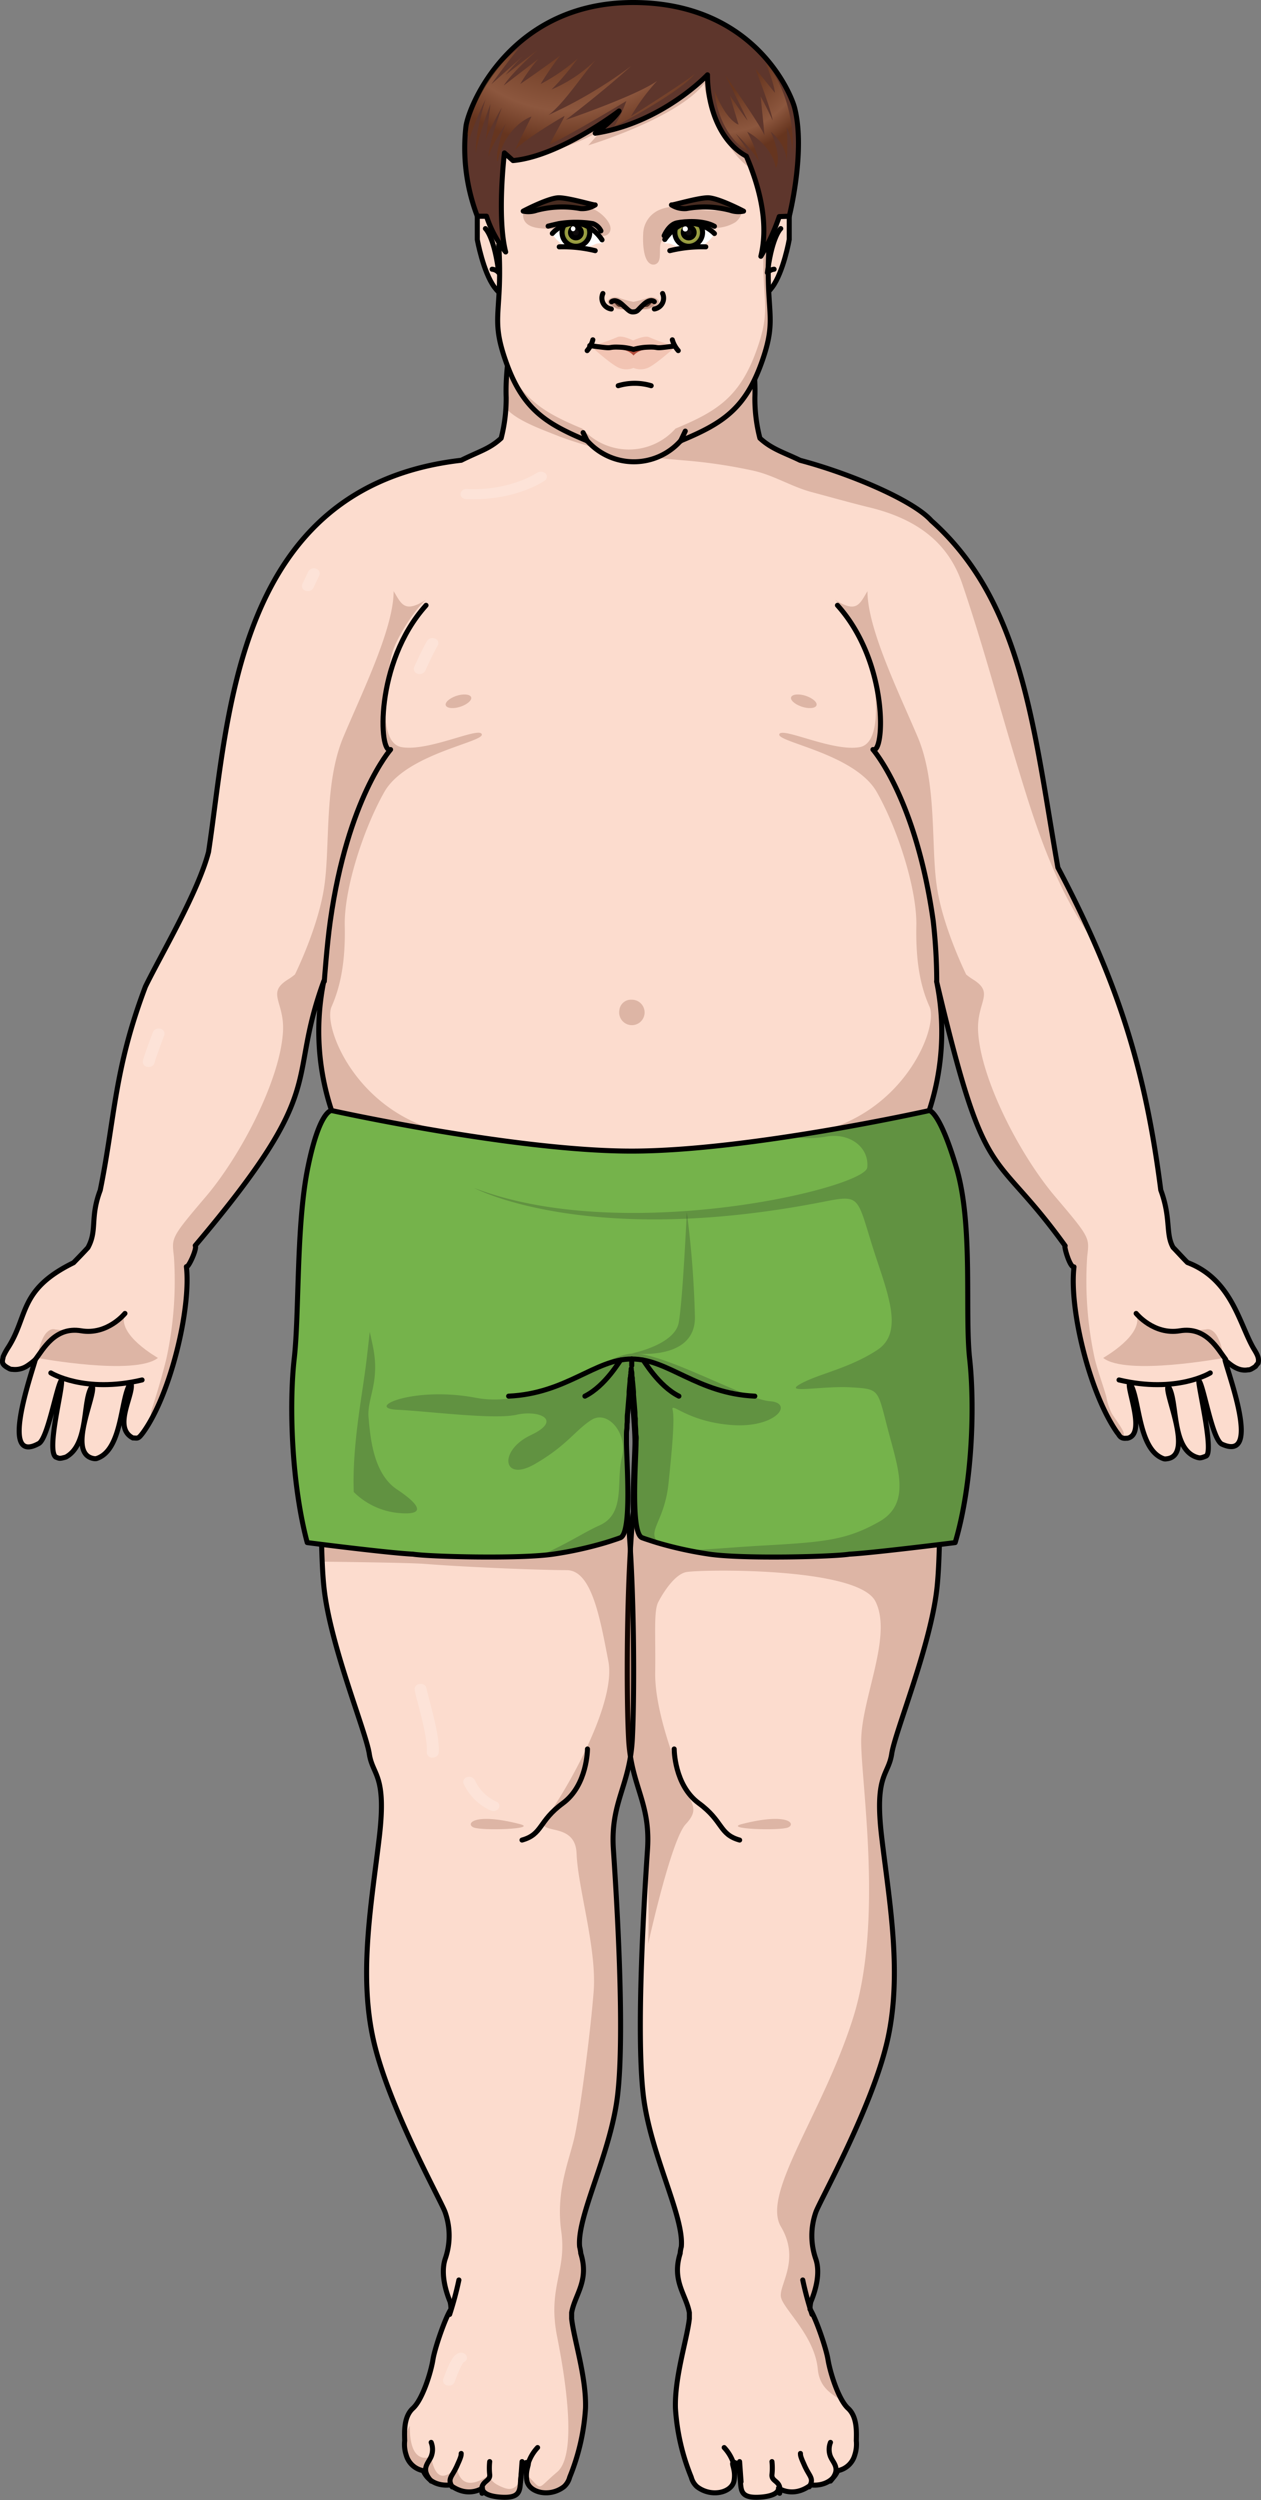 <?xml version="1.0" encoding="utf-8"?><!-- Created by: Science Figures, www.sciencefigures.org, Generator: Science Figures Editor -->
<svg id="Camada_1" data-name="Camada 1" xmlns="http://www.w3.org/2000/svg" xmlns:xlink="http://www.w3.org/1999/xlink" width="250.99" height="497.26" viewBox="0 0 250.99 497.26">
<rect x="0" y="0" width="250.99" height="497.26" fill="#808080" stroke="none"/>
<defs>
<clipPath id="clip-path">
<path d="M109.92,46.48a6.42,6.42,0,0,1,4.79-2.14c2.86.14,5.3,3.1,5.22,3.73s-.64.13-1.43.49a8.68,8.68,0,0,1-5.15.71A6.23,6.23,0,0,1,109.92,46.48Z" fill="none"/>
</clipPath>
<radialGradient id="radial-gradient" cx="114.63" cy="46.24" r="2.76" gradientUnits="userSpaceOnUse">
<stop offset="0.36" stop-color="#a4a646"/>
<stop offset="0.58" stop-color="#a2a445"/>
<stop offset="0.7" stop-color="#9a9e42"/>
<stop offset="0.79" stop-color="#8c943c"/>
<stop offset="0.87" stop-color="#798535"/>
<stop offset="0.95" stop-color="#60732b"/>
<stop offset="1" stop-color="#486121"/>
</radialGradient>
<clipPath id="clip-path-2">
<path d="M142.2,46.48a6.42,6.42,0,0,0-4.79-2.14c-2.86.14-5.29,3.1-5.22,3.73s.64.13,1.43.49a8.68,8.68,0,0,0,5.15.71A6.23,6.23,0,0,0,142.2,46.48Z" fill="none"/>
</clipPath>
<radialGradient id="radial-gradient-2" cx="137.08" cy="46.24" r="2.76" xlink:href="#radial-gradient"/>
<radialGradient id="radial-gradient-3" cx="112.6" cy="-5.26" r="34.05" gradientUnits="userSpaceOnUse">
<stop offset="0.4" stop-color="#7d3500"/>
<stop offset="0.8" stop-color="#f8a367"/>
<stop offset="1" stop-color="#793200"/>
</radialGradient>
<radialGradient id="radial-gradient-4" cx="143.79" cy="9.74" r="20.83" xlink:href="#radial-gradient-3"/>
</defs>
<title>caucasian_white_boy_obese_anatomic_front</title>
<path d="M124.61,286.8c0-3.35,1-13.59,1.15-15,.09.95.58,5.9.88,10.05a62.2,62.2,0,0,0,.11-6.55c-.18-4.34-.64-8.68-.94-13-.53-7.72-.93-10.45-1-18.18l-48.45-5c-.06.61-.11,1.23-.17,1.85l-2.1.13s-5.41,10.74-9.59,33.52c0,0-1.26,29.79,0,41.28s8.33,28.51,9,32.93,3.47,4,2,16.57-4.16,27-1.19,40.3,13.46,32,14.28,34.3a14,14,0,0,1,0,9.37c-.94,3,.25,6.68,1,8.46a6.66,6.66,0,0,1,.17,1.48c-1.12,1.64-3.22,7.75-3.58,10-.42,2.65-2.11,8-4,9.72s-1.66,4.86-1.63,6.45a6.67,6.67,0,0,0,.31,2.87,4.34,4.34,0,0,0,3.37,3.08c1.53,3.47,5.36,2.83,5.36,2.83,3.53,2.7,6.44.64,6.44.64s-.31,1.54,3.68,1.8,3.73-1.41,3.93-3.47.41-3.43,1.23-3.43-.41,1.2,0,3.6,4.54,3.43,7.4,1.2a3.82,3.82,0,0,0,1.12-1.87v0a43.31,43.31,0,0,0,3.15-13.72c.19-6.2-2.32-13.73-2.76-17.81V460c.63-3.6,3.55-6.32,1.81-11.81a.3.3,0,0,1,0-.1,9.41,9.41,0,0,0-.22-1.2c-.58-6.1,6.19-18.43,7.56-30.16,1.48-12.64-.21-39.51-.84-48.88s3.26-12.55,3.77-21.92c.45-8.53.44-31.41-1-45.33C125.08,295.79,124.61,289.09,124.61,286.8Z" fill="#fcdcce"/>
<path d="M126.39,286.8c0-3.35-1-13.59-1.15-15-.09.95-.58,5.9-.88,10.05a62.2,62.2,0,0,1-.11-6.55c.18-4.34.64-8.68.94-13,.53-7.72.93-10.45,1-18.18l48.44-5c.06.61.11,1.23.17,1.85l2.1.13s5.41,10.74,9.59,33.52c0,0,1.26,29.79,0,41.28s-8.33,28.51-9,32.93-3.48,4-2,16.57,4.15,27,1.18,40.3-13.46,32-14.28,34.3a14.07,14.07,0,0,0,0,9.37c1,3-.25,6.68-1,8.46a6.66,6.66,0,0,0-.17,1.48c1.12,1.64,3.22,7.75,3.58,10,.43,2.65,2.11,8,4,9.72s1.66,4.86,1.64,6.45a6.84,6.84,0,0,1-.32,2.87,4.34,4.34,0,0,1-3.37,3.08c-1.53,3.47-5.36,2.83-5.36,2.83-3.53,2.7-6.44.64-6.44.64s.31,1.54-3.68,1.8-3.73-1.41-3.93-3.47-.41-3.43-1.23-3.43.41,1.2,0,3.6-4.54,3.43-7.4,1.2a3.82,3.82,0,0,1-1.12-1.87v0a43.31,43.31,0,0,1-3.15-13.72c-.19-6.2,2.32-13.73,2.77-17.81V460c-.64-3.6-3.56-6.32-1.82-11.81l0-.1a6.86,6.86,0,0,1,.22-1.2c.57-6.1-6.2-18.43-7.57-30.16-1.47-12.64.21-39.51.84-48.88s-3.26-12.55-3.76-21.92c-.46-8.53-.45-31.41.94-45.33C125.92,295.79,126.39,289.09,126.39,286.8Z" fill="#fcdcce"/>
<path d="M125.91,279.07c.25,3,.48,6.14.48,7.73,0,2.29-.47,9-.2,13.81-1.39,13.92-1.4,36.8-.94,45.33.5,9.37,4.4,12.55,3.76,21.92-.26,3.95.28,11,0,18.81h0s4.55-20.72,7.49-23.85.89-4.17-.46-7.82-5.74-14.46-5.63-22.3-.35-12.42.68-14.17c0,0,2.69-5.31,5.53-5.84s34.15-1.06,37.63,5.84-2.84,19.36-2.84,27.84,4.42,35.8-1.58,54.9-18.33,35-14.39,41.63-.46,11.61,0,14,6.69,7.64,7.33,14.31c.37,4,3.11,5.11,5.23,6.62a26.61,26.61,0,0,1-3.06-8.52c-.36-2.29-2.46-8.4-3.58-10a6.66,6.66,0,0,1,.17-1.48c.71-1.78,1.91-5.49,1-8.46a14.07,14.07,0,0,1,0-9.37c.82-2.3,11.3-21,14.28-34.3s.29-27.75-1.18-40.3,1.36-12.15,2-16.57,7.69-21.44,9-32.93c.84-7.61.56-23.24.28-32.93Z" fill="#601b00" opacity="0.2"/>
<path d="M124.36,281.85c.07-.93.14-1.9.23-2.86l-.35,0Q124.27,280.41,124.36,281.85Z" fill="#601b00" opacity="0.2"/>
<path d="M170.47,482.53a3.47,3.47,0,0,0,.07.79C170.53,483.06,170.5,482.8,170.47,482.53Z" fill="#601b00" opacity="0.2"/>
<path d="M126.39,286.8c0-3.35-1-13.59-1.15-15-.09.95-.58,5.9-.88,10.05a62.2,62.2,0,0,1-.11-6.55c.18-4.34.64-8.68.94-13,.53-7.72.93-10.45,1-18.18l48.44-5c.06.61.11,1.23.17,1.85l2.1.13s5.41,10.74,9.59,33.52c0,0,1.26,29.79,0,41.28s-8.33,28.51-9,32.93-3.48,4-2,16.57,4.15,27,1.18,40.3-13.46,32-14.28,34.3a14.07,14.07,0,0,0,0,9.37c1,3-.25,6.68-1,8.46a6.66,6.66,0,0,0-.17,1.48c1.12,1.64,3.22,7.75,3.58,10,.43,2.65,2.11,8,4,9.72s1.66,4.86,1.64,6.45a6.84,6.84,0,0,1-.32,2.87,4.34,4.34,0,0,1-3.37,3.08c-1.53,3.47-5.36,2.83-5.36,2.83-3.53,2.7-6.44.64-6.44.64s.31,1.54-3.68,1.8-3.73-1.41-3.93-3.47-.41-3.43-1.23-3.43.41,1.2,0,3.6-4.54,3.43-7.4,1.2a3.82,3.82,0,0,1-1.12-1.87v0a43.31,43.31,0,0,1-3.15-13.72c-.19-6.2,2.32-13.73,2.77-17.81V460c-.64-3.6-3.56-6.32-1.82-11.81l0-.1a6.86,6.86,0,0,1,.22-1.2c.57-6.1-6.2-18.43-7.57-30.16-1.47-12.64.21-39.51.84-48.88s-3.26-12.55-3.76-21.92c-.46-8.53-.45-31.41.94-45.33C125.92,295.79,126.39,289.09,126.39,286.8Z" fill="none" stroke="#000000" stroke-linecap="round" stroke-linejoin="round"/>
<path d="M249.74,271.89c.34-.22,0,0,.67-.75.26-1-.16-1.72-.91-2.95-2.85-4.93-4.36-13.74-13.15-17.07-1-1-1.95-2.07-2.86-3-1.54-2.72-.36-5.75-2.45-11.41-3-23.45-8.24-41-20.48-64.15-4.83-27.52-6.92-52.76-25.19-69-3.62-4.06-16.2-9.38-26.12-12-3.07-1.5-5.64-2.21-8-4.4a31.43,31.43,0,0,1-1-8.09c.18-4.92-.73-9.2-.45-9.54H101.2c.28.34-.63,4.62-.45,9.54a31.43,31.43,0,0,1-1,8.09c-2.34,2.15-4.29,2.57-7.94,4.39-45.23,5.18-46.25,51.3-50.3,77.9-2.07,8-9.45,20.41-12.56,26.78-6.26,16.55-6,25.73-9,40.52-2.09,5.51-.53,7.91-2.45,11.41-.91,1-1.89,2-2.86,3-11.09,5.44-8.91,10.64-13.15,17.07a12.39,12.39,0,0,0-.85,1.6h0c-.12.88-.61,1.44,1.08,2.32a1.25,1.25,0,0,0,.74.22,4.37,4.37,0,0,0,2.95-.69,12.28,12.28,0,0,0,1.63-1.26c-.87,3.19-7.17,21,.64,16.72h0v0c1.82-.84,3.61-11.49,4.56-12.64.37,1.41-3.08,13.91-1.14,15.32l0,0h0c.72.26.61.39,2,0,4.72-2.55,3.22-11.36,5.25-14.13.92,1.48-5.23,13.49.33,14.43a1.46,1.46,0,0,0,.51,0h0c5.31-1.66,4.73-12.35,6.85-15.1.88,2-3.79,8.87.42,11l.09,0h.1c.79.05.9.17,1.83-1.08,5.45-7.52,9.57-24.65,8.62-33,.33.39,2.2-3.64,1.76-4.19,27.09-32,18-31.74,25.59-52.6A50.11,50.11,0,0,0,66,220.89s-2.3,3.38-2.75,5.53c-3.61,5.45-3.78,46.2-2.94,50.28h0l39.32-17.52L99,243.44l.77-3.7h51.41l.77,3.7-.63,15.74,39.32,17.52h0c.88-4.18.6-43.14-2.94-48.28a65.29,65.29,0,0,0-2.75-7.53,50.11,50.11,0,0,0,1.47-25.69c9.91,42,10.9,32.2,25.59,52.6-.34-.17.92,4.39,1.76,4.19-1,8.41,3.14,25.23,8.62,33,.39.36.5,1.24,1.83,1.08h.1l.09,0c3.78-.78-.18-9.86.42-11,2.06,2.54,1.54,13.33,6.85,15.1h0a1.46,1.46,0,0,0,.51,0c5.62-.57-.62-13.31.33-14.43,2,2.72.47,12.68,5.88,14.17.29.05.43.23,1.69-.31h0l0,0,0,0c1.56-1.05-1.74-14.4-1.46-15,.95,1,2.61,11.63,4.56,12.64v0h0c7.86,3.6,1.46-13.38.64-16.72.78.6,2.45,2.34,4.58,1.95a1.25,1.25,0,0,0,.74-.22A4.79,4.79,0,0,0,249.74,271.89Z" fill="#fcdcce"/>
<path d="M60,255.61a18.21,18.21,0,0,0,.76-2.3c.45-1.77,2-3.3,3.14-4.88q2-2.72,4.05-5.41c2.62-3.45,5.29-6.86,8.09-10.22,2.31-2.76,4.69-.5,7.32-3.08A20.45,20.45,0,0,1,89,225.31c-17.88-3.66-24.81-21-23-25.09s2.78-9.09,2.62-16.12,3.55-18.9,7.86-26.54,19.89-9.93,19.42-11.51-10.63,3.52-16,2.55-2.62-15.75-1.85-18.66,4.47-8.73,6.76-10.66c-4.33,2.78-4.91.84-6.46-1.7,0,7.39-6.16,19.87-10,29s-2.62,21.32-3.78,29.56-5.84,17.63-5.86,17.68a12.16,12.16,0,0,1-1.39,1c-4.41,2.76-.61,4.42-1,10.48-.59,9.51-8.34,24.5-15.4,32.78s-6.72,8.1-6.3,11.91a72.71,72.71,0,0,1-1.51,20.28c-.83,3.37-1.84,6.81-2.93,10.14-.08.26-.22,1.43-.38,2.68,4.83-8.21,8.28-23.39,7.4-31.09.33.39,2.2-3.64,1.76-4.19,27.09-32,18-31.74,25.59-52.6A50.11,50.11,0,0,0,66,220.89s-2.3,3.38-2.75,5.53C61.21,229.52,60.27,242.06,60,255.61Z" fill="#601b00" opacity="0.2"/>
<path d="M221.28,281.13a12.47,12.47,0,0,1-1.08-3.31c-.71-2.53-1.68-5-2.3-7.56A72.71,72.71,0,0,1,216.39,250c.42-3.81.76-3.62-6.3-11.91s-14.81-23.27-15.4-32.78c-.38-6.06,3.42-7.72-1-10.48a12.16,12.16,0,0,1-1.39-1c0-.05-4.7-9.46-5.86-17.68s.08-20.47-3.78-29.56-10-21.57-10-29c-1.55,2.54-2.13,4.48-6.46,1.7,2.29,1.93,6,7.75,6.76,10.66s3.55,17.69-1.85,18.66-15.56-4.12-16-2.55,15.1,3.88,19.42,11.51,8,19.51,7.86,26.54.77,12,2.62,16.12-5.09,21.43-23,25.09c2.54,1.16,4.5,3.26,6.27,5,2.94,3,5.59,6.11,8.18,9.27,3.07,3.77,6,2.6,8.9,6.47,1.89,2.52,3.54,5,5.58,7.36-.33-13.08-1.29-22.25-3.21-25a65.29,65.29,0,0,0-2.75-7.53,50.11,50.11,0,0,0,1.47-25.69c9.91,42,10.9,32.2,25.59,52.6-.34-.17.92,4.39,1.76,4.19-1,8.41,3.14,25.23,8.62,33,.31.28.45.87,1.12,1a1.63,1.63,0,0,0-.1-1.52C222.84,283.33,222,282.28,221.28,281.13Z" fill="#601b00" opacity="0.2"/>
<path d="M85.82,488.62c1.19,7.19,5.06,2,5.06,2,1,6.17,6.59,1.57,6.59,1.57s-.37,1.54,3,2.7c1.73.61,2.48-.54,3.12-1.46-.18,2-.05,3.54-3.92,3.29s-3.68-1.8-3.68-1.8S93,497,89.5,494.29c0,0-3.83.64-5.36-2.83a4.34,4.34,0,0,1-3.37-3.08c-.6-2.1-.54-3.35.8-5.89,0,.11,0,.22,0,.34C81.59,490.73,85.82,488.62,85.82,488.62Z" fill="#601b00" opacity="0.2"/>
<path d="M124.61,286.8c0-3.35,1-13.59,1.15-15,.09.95.58,5.9.88,10.05a62.2,62.2,0,0,0,.11-6.55c-.18-4.34-.64-8.68-.94-13-.53-7.72-.93-10.45-1-18.18l-48.45-5c-.06.61-.11,1.23-.17,1.85l-2.1.13s-5.41,10.74-9.59,33.52c0,0-.95,22.53-.37,36,8.34.1,18,.25,20.46.45,8.86.69,23.22,1.24,28.2,1.24s6.64,9.52,8.3,18.11-8.82,26.39-12.14,30.8,5.54.46,5.81,7.43,4.06,18.93,3.4,27.47-2.8,24.69-3.9,29.33-3.65,10.53-2.54,18.43-2.77,11.14-.83,20.89,3.87,23.68,0,26.93-3,3.72-5.2,1.4a1.5,1.5,0,0,0-1-.59,5.67,5.67,0,0,0,.08,1h0a1.28,1.28,0,0,0,.13.39.37.37,0,0,0,0,.11,2.11,2.11,0,0,0,.18.27l.08.1a2,2,0,0,0,.33.32l.06,0a2.16,2.16,0,0,0,.35.24l.16.1a2.53,2.53,0,0,0,.33.16l.18.09.5.19.24.07.34.09.31.07.3.05.34.06.17,0c.25,0-1.49,0-1.22.05h.87c.31,0,.62,0,.93-.1h0a6.43,6.43,0,0,0,.76-.17h0a5.7,5.7,0,0,0,.73-.25,5,5,0,0,0,1.22-.69,3.82,3.82,0,0,0,1.12-1.87v0a43.31,43.31,0,0,0,3.15-13.72c.19-6.2-2.32-13.73-2.76-17.81V460h0a25.51,25.51,0,0,1,1.55-4.5l0,0c.06-.19.13-.38.19-.57a.88.88,0,0,0,.05-.15l.15-.49.06-.22c0-.15.07-.31.11-.47s0-.17,0-.25.05-.31.08-.47l0-.28c0-.16,0-.32,0-.47s0-.21,0-.32,0-.32,0-.49V451c0-.17,0-.35-.06-.53l0-.34c0-.19-.07-.4-.12-.61s0-.2-.06-.3c-.07-.32-.16-.64-.26-1a.3.3,0,0,1,0-.1,9.41,9.41,0,0,0-.22-1.2c-.58-6.1,6.19-18.43,7.56-30.16,1.48-12.64-.21-39.51-.84-48.88s3.26-12.55,3.77-21.92c.45-8.53.44-31.41-1-45.33C125.08,295.79,124.61,289.09,124.61,286.8Z" fill="#601b00" opacity="0.2"/>
<path d="M103.4,362.8c4,1-7.47,1.39-9.13.69S94.27,360.47,103.4,362.8Z" fill="#601b00" opacity="0.2"/>
<path d="M124.61,286.8c0-3.35,1-13.59,1.15-15,.09.95.58,5.9.88,10.05a62.2,62.2,0,0,0,.11-6.55c-.18-4.34-.64-8.68-.94-13-.53-7.72-.93-10.45-1-18.18l-48.45-5c-.06.61-.11,1.23-.17,1.85l-2.1.13s-5.41,10.74-9.59,33.52c0,0-1.26,29.79,0,41.28s8.33,28.51,9,32.93,3.47,4,2,16.57-4.16,27-1.19,40.3,13.46,32,14.28,34.3a14,14,0,0,1,0,9.37c-.94,3,.25,6.68,1,8.46a6.66,6.66,0,0,1,.17,1.48c-1.12,1.64-3.22,7.75-3.58,10-.42,2.65-2.11,8-4,9.72s-1.66,4.86-1.63,6.45a6.67,6.67,0,0,0,.31,2.87,4.34,4.34,0,0,0,3.37,3.08c1.53,3.47,5.36,2.83,5.36,2.83,3.53,2.7,6.44.64,6.44.64s-.31,1.54,3.68,1.8,3.73-1.41,3.93-3.47.41-3.43,1.23-3.43-.41,1.2,0,3.6,4.54,3.43,7.4,1.2a3.82,3.82,0,0,0,1.12-1.87v0a43.31,43.31,0,0,0,3.15-13.72c.19-6.2-2.32-13.73-2.76-17.81V460c.63-3.6,3.55-6.32,1.81-11.81a.3.3,0,0,1,0-.1,9.41,9.41,0,0,0-.22-1.2c-.58-6.1,6.19-18.43,7.56-30.16,1.48-12.64-.21-39.51-.84-48.88s3.26-12.55,3.77-21.92c.45-8.53.44-31.41-1-45.33C125.08,295.79,124.61,289.09,124.61,286.8Z" fill="none" stroke="#000000" stroke-linecap="round" stroke-linejoin="round"/>
<path d="M24.87,261.25s-2.23,4.64-13.9,3.18c0,0-2.48-1-3.54,5.67,0,0,19.4,3.62,24,0C31.46,270.07,23.11,265.5,24.87,261.25Z" fill="#601b00" opacity="0.2"/>
<path d="M10.12,273.08s6.66,4.13,18.16,1.4" fill="none" stroke="#000000" stroke-linecap="round" stroke-linejoin="round"/>
<path d="M88.75,140.35c.29.58,1.64.66,3,.18s2.29-1.34,2-1.91-1.64-.66-3-.18S88.47,139.77,88.75,140.35Z" fill="#601b00" opacity="0.2"/>
<path d="M162.49,140.35c-.28.58-1.64.66-3,.18s-2.29-1.34-2-1.91,1.65-.66,3-.18S162.78,139.77,162.49,140.35Z" fill="#601b00" opacity="0.2"/>
<path d="M123.28,200.94a2.53,2.53,0,1,0,2.49-2.09A2.32,2.32,0,0,0,123.28,200.94Z" fill="#601b00" opacity="0.2"/>
<path d="M210.56,172.54c-4.83-27.52-6.92-52.76-25.19-69-3.62-4.06-16.2-9.38-26.12-12-3.07-1.5-5.64-2.21-8-4.4a31.43,31.43,0,0,1-1-8.09c.18-4.92-.73-9.2-.45-9.54H105.05a11.2,11.2,0,0,0-1.63.8,5.86,5.86,0,0,0-1.58,1.41c.38,1.78-1.2,4.44-1.09,7.33,0,.68,0,1.38-.07,2.08v0c2,2.5,7.23,4.3,10.6,5.66a69.24,69.24,0,0,0,17.65,4.07c2.66.32,5.35.56,8,.78a103.5,103.5,0,0,1,12.82,1.94c4.22.9,7.62,3.16,11.73,4.28,3.75,1,7.5,2.06,11.3,3,10.07,2.38,16.07,7.35,18.75,15.27,4,11.75,7.18,23.69,10.77,35.52,2.93,9.64,5.88,19.35,10.89,28.45,1.43,2.58,3,5.1,4.65,7.6C215.65,182.63,213.23,177.6,210.56,172.54Z" fill="#601b00" opacity="0.2"/>
<path d="M92.27,99.16a1.59,1.59,0,0,0,.5.11c9.67.43,15.42-3.51,15.66-3.68a.9.9,0,0,0,.15-1.41,1.37,1.37,0,0,0-1.68-.13h0c-.05,0-5.31,3.61-14,3.22a1.14,1.14,0,0,0-1.25,1A1,1,0,0,0,92.27,99.16Z" fill="#ffffff" opacity="0.2"/>
<path d="M86.57,127a1.3,1.3,0,0,0-1.58.49c-1.29,2.31-2.52,5.12-2.57,5.24a1,1,0,0,0,.7,1.28,1.27,1.27,0,0,0,1.53-.59s1.26-2.86,2.5-5.09A.94.94,0,0,0,86.57,127Z" fill="#ffffff" opacity="0.2"/>
<path d="M61.27,117.58a1.21,1.21,0,0,0,1.1-.63l1.21-2.53a1,1,0,0,0-.66-1.3,1.27,1.27,0,0,0-1.55.55l-1.21,2.54a1,1,0,0,0,.66,1.3A1.41,1.41,0,0,0,61.27,117.58Z" fill="#ffffff" opacity="0.2"/>
<path d="M29.4,212.21a1.17,1.17,0,0,0,1.37-.83c.09-.47,1.19-3.49,1.94-5.49a1,1,0,0,0-.77-1.26,1.26,1.26,0,0,0-1.5.65c-.31.83-1.88,5-2,5.79A1,1,0,0,0,29.4,212.21Z" fill="#ffffff" opacity="0.2"/>
<path d="M86.13,349.58a1.13,1.13,0,0,0,1.19-.93c.23-2.67-1.11-7.71-1.91-10.71-.24-.91-.49-1.85-.51-2.06a1.11,1.11,0,0,0-1.23-.94,1.09,1.09,0,0,0-1.15,1,15,15,0,0,0,.56,2.46c.72,2.71,2.06,7.76,1.86,10.14a1.08,1.08,0,0,0,1.1,1.07Z" fill="#ffffff" opacity="0.2"/>
<path d="M98.21,360.23a1.22,1.22,0,0,0,1.09-.59.93.93,0,0,0-.59-1.32,8.65,8.65,0,0,1-4.2-4.25,1.3,1.3,0,0,0-1.53-.6,1,1,0,0,0-.72,1.28,10.74,10.74,0,0,0,5.46,5.39A1.41,1.41,0,0,0,98.21,360.23Z" fill="#ffffff" opacity="0.2"/>
<path d="M89.34,474.52a1.21,1.21,0,0,0,1.13-.68l.17-.45c.92-2.47,1.41-3.3,1.67-3.55a.94.94,0,0,0,.58-1.2,1.26,1.26,0,0,0-1.51-.63c-1,.29-1.77,1.45-3,4.79l-.15.4a1,1,0,0,0,.75,1.27A1.65,1.65,0,0,0,89.34,474.52Z" fill="#ffffff" opacity="0.2"/>
<path d="M249.74,271.89c.34-.22,0,0,.67-.75.26-1-.16-1.72-.91-2.95-2.85-4.93-4.36-13.74-13.15-17.07-1-1-1.95-2.07-2.86-3-1.54-2.72-.36-5.75-2.45-11.41-3-23.45-8.24-41-20.48-64.15-4.83-27.52-6.92-52.76-25.19-69-3.62-4.06-16.2-9.38-26.12-12-3.07-1.5-5.64-2.21-8-4.4a31.43,31.43,0,0,1-1-8.09c.18-4.92-.73-9.2-.45-9.54H101.2c.28.34-.63,4.62-.45,9.54a31.43,31.43,0,0,1-1,8.09c-2.34,2.15-4.29,2.57-7.94,4.39-45.23,5.18-46.25,51.3-50.3,77.9-2.07,8-9.45,20.41-12.56,26.78-6.26,16.55-6,25.73-9,40.52-2.09,5.51-.53,7.91-2.45,11.41-.91,1-1.89,2-2.86,3-11.09,5.44-8.91,10.64-13.15,17.07a12.39,12.39,0,0,0-.85,1.6h0c-.12.88-.61,1.44,1.08,2.32a1.25,1.25,0,0,0,.74.22,4.37,4.37,0,0,0,2.95-.69,12.28,12.28,0,0,0,1.63-1.26c-.87,3.19-7.17,21,.64,16.72h0v0c1.82-.84,3.61-11.49,4.56-12.64.37,1.41-3.08,13.91-1.14,15.32l0,0h0c.72.26.61.39,2,0,4.72-2.55,3.22-11.36,5.25-14.13.92,1.48-5.23,13.49.33,14.43a1.46,1.46,0,0,0,.51,0h0c5.31-1.66,4.73-12.35,6.85-15.1.88,2-3.79,8.87.42,11l.09,0h.1c.79.05.9.17,1.83-1.08,5.45-7.52,9.57-24.65,8.62-33,.33.39,2.2-3.64,1.76-4.19,27.09-32,18-31.74,25.59-52.6A50.11,50.11,0,0,0,66,220.89s-2.3,3.38-2.75,5.53c-3.61,5.45-3.78,46.2-2.94,50.28h0l39.32-17.52L99,243.44l.77-3.7h51.41l.77,3.7-.63,15.74,39.32,17.52h0c.88-4.18.6-43.14-2.94-48.28a65.29,65.29,0,0,0-2.75-7.53,50.11,50.11,0,0,0,1.47-25.69c9.91,42,10.9,32.2,25.59,52.6-.34-.17.92,4.39,1.76,4.19-1,8.41,3.14,25.23,8.62,33,.39.36.5,1.24,1.83,1.08h.1l.09,0c3.78-.78-.18-9.86.42-11,2.06,2.54,1.54,13.33,6.85,15.1h0a1.46,1.46,0,0,0,.51,0c5.62-.57-.62-13.31.33-14.43,2,2.72.47,12.68,5.88,14.17.29.05.43.23,1.69-.31h0l0,0,0,0c1.56-1.05-1.74-14.4-1.46-15,.95,1,2.61,11.63,4.56,12.64v0h0c7.86,3.6,1.46-13.38.64-16.72.78.6,2.45,2.34,4.58,1.95a1.25,1.25,0,0,0,.74-.22A4.79,4.79,0,0,0,249.74,271.89Z" fill="none" stroke="#000000" stroke-linecap="round" stroke-linejoin="round"/>
<path d="M116.93,347.88s0,7.2-4.9,10.79-4,6.18-8.13,7.33" fill="none" stroke="#000000" stroke-linecap="round" stroke-linejoin="round"/>
<path d="M107,486.83a8.5,8.5,0,0,0-2,3.58" fill="none" stroke="#000000" stroke-linecap="round" stroke-linejoin="round"/>
<line x1="103.91" y1="489.62" x2="103.62" y2="493.63" fill="none" stroke="#000000" stroke-linecap="round" stroke-linejoin="round"/>
<path d="M97.47,489.62a11.91,11.91,0,0,0,0,2.58c.16,1.55-2,1.14-1.53,3.73" fill="none" stroke="#000000" stroke-linecap="round" stroke-linejoin="round"/>
<path d="M91.8,488c0,.39,0,.64-.92,2.64S89,493,90,494.66" fill="none" stroke="#000000" stroke-linecap="round" stroke-linejoin="round"/>
<path d="M85.82,485.8a3.82,3.82,0,0,1,0,2.82c-.61,1.43-2.14,2.42,0,4.88" fill="none" stroke="#000000" stroke-linecap="round" stroke-linejoin="round"/>
<path d="M89.5,460.35a65.21,65.21,0,0,0,1.84-6.85" fill="none" stroke="#000000" stroke-linecap="round" stroke-linejoin="round"/>
<path d="M147.72,362.8c-4.05,1,7.47,1.39,9.13.69S156.85,360.47,147.72,362.8Z" fill="#601b00" opacity="0.2"/>
<path d="M134.19,347.88s0,7.2,4.9,10.79,4,6.18,8.13,7.33" fill="none" stroke="#000000" stroke-linecap="round" stroke-linejoin="round"/>
<path d="M144.14,486.83a8.5,8.5,0,0,1,2,3.58" fill="none" stroke="#000000" stroke-linecap="round" stroke-linejoin="round"/>
<line x1="147.21" y1="489.62" x2="147.5" y2="493.63" fill="none" stroke="#000000" stroke-linecap="round" stroke-linejoin="round"/>
<path d="M153.65,489.62a11.91,11.91,0,0,1,0,2.58c-.16,1.55,2,1.14,1.53,3.73" fill="none" stroke="#000000" stroke-linecap="round" stroke-linejoin="round"/>
<path d="M159.32,488c0,.39,0,.64.92,2.64s1.84,2.35.84,4" fill="none" stroke="#000000" stroke-linecap="round" stroke-linejoin="round"/>
<path d="M165.3,485.8a3.82,3.82,0,0,0,0,2.82c.61,1.43,2.14,2.42,0,4.88" fill="none" stroke="#000000" stroke-linecap="round" stroke-linejoin="round"/>
<path d="M161.62,460.35a65.21,65.21,0,0,1-1.84-6.85" fill="none" stroke="#000000" stroke-linecap="round" stroke-linejoin="round"/>
<path id="changecolor" d="M193,270.28c-1-9.1.75-26.57-2.61-37.92s-5.4-11.47-5.4-11.47-36,8.05-59.2,8.07S66,220.89,66,220.89s-2.39-.15-4.73,11.37-1.68,28.92-2.71,38S58,295,61.15,306.83c0,0,15.55,2,20.87,2.29h.13c3,.51,21.28,1,28,0a74.52,74.52,0,0,0,10.4-2.29h0l.84-.26.76-.25.69-.23.62-.22c2.39-.86,1.23-15.45,1.23-19.06,0-.34,0-.75,0-1.21s0-.83.07-1.29,0-.91.09-1.4c0-.2,0-.4,0-.6a1.09,1.09,0,0,1,0-.18c0-.35,0-.71.07-1.07,0,0,0-.07,0-.1.1-1.18.19-2.4.3-3.55,0-.19,0-.37,0-.56.06-.75.13-1.46.19-2.1,0-.28,0-.55.07-.8s0-.36.06-.52,0-.47.06-.67,0-.4.05-.55c0,.15,0,.33.06.55s.05.42.06.67,0,.34.06.52,0,.52.07.8c.06.64.13,1.35.19,2.1,0,.19,0,.37,0,.56.1,1.15.2,2.37.29,3.55,0,0,0,.07,0,.1,0,.36,0,.72.07,1.07a1.09,1.09,0,0,1,0,.18c0,.2,0,.4,0,.6,0,.49.06,1,.08,1.4s0,.9.07,1.29,0,.87,0,1.21c0,3.61-1.16,18.2,1.22,19.06l.62.22.7.23.76.25.83.26h0a75.2,75.2,0,0,0,10.4,2.29c6.73,1,25,.52,28,0h.13c5.32-.33,20.86-2.29,20.86-2.29C193.63,295,194,279.38,193,270.28Z" fill="#75b34b"/>
<path d="M131.05,306.83h0Z" fill="#929497"/>
<path d="M193,270.28c-1-9.1.75-26.57-2.61-37.92s-5.4-11.47-5.4-11.47-7.21,1-13.47,2.29h0c-4.2.87-9.38,1.86-15,2.78a23,23,0,0,0,7.63.17c4.84-1,8.88,2,8.47,6.09s-48.41,15.57-78.27,4.06c0,0,22.44,12.06,69.8,2.71,6.86-1.35,6.46-.94,9.28,8.2s6.86,17.59,1.21,21.31-11.7,4.74-15.33,6.77,4.44.34,10.09.68,5.24.34,7.26,8.12S181.49,299,175,302.67s-10.9,4.06-23,4.74c-6.69.37-11.66.9-15.18.89h0l1.87.36.5.09,2.16.36.67.09.34,0,.38,0,.38,0,.34,0,.29,0h.09l.53.05h.37l.52,0,.51,0,.41,0h.58l.4,0,.64,0,.36,0h.06l.64,0h11.12l1.83,0H162l1.8-.06h.11l1.61-.07h0l.26,0,.49,0h0l.9-.06.23,0,.77-.06h0l.65-.07.25,0h0l.31-.05h.07a1.46,1.46,0,0,1,.3,0c4.7-.31,16.4-1.74,19.73-2.15l.64-.08.17,0,.1,0C193.63,295,194,279.38,193,270.28Z" fill="#0f131a" opacity="0.2"/>
<path d="M79,296.24c4.68,3.12,5.65,5.08.8,4.74a14.6,14.6,0,0,1-9.39-4.21c-.35-9.64,1.82-19.75,2.59-26.63.18-1.54.38-3.31.6-5.24.19.88.38,1.74.56,2.58C75.78,274.92,73,278,73.36,282S74.32,293.12,79,296.24Z" fill="#0f131a" opacity="0.2"/>
<path d="M107.51,309.4c5.11-2.15,8.92-4.73,11.84-6,5.25-2.37,3.23-8.8,4.44-13.54s-2.82-9.47-6.05-7.44-4.84,5.07-11.29,8.79-7.27-2.7-.81-5.75,1.61-5.07-2.83-4.06-17.35-.68-23.8-1,3.23-4.74,15.73-2.37,25-8.46,31.07-8.8,22.59,9.14,27.44,9.48,1.21,5.41-7.67,4.73-12.1-4.73-11.7-3,0,6.76-.81,14.55-4.43,9.47-2,11.93l-.83-.26-.76-.25-.7-.23-.62-.22c-2.38-.86-1.22-15.45-1.22-19.06,0-.34,0-.75,0-1.21s0-.83-.07-1.29,0-.91-.08-1.4c0-.2,0-.4,0-.6a1.09,1.09,0,0,0,0-.18c0-.35,0-.71-.07-1.07,0,0,0-.07,0-.1-.09-1.18-.19-2.4-.29-3.55,0-.19,0-.37,0-.56-.06-.75-.13-1.46-.19-2.1,0-.28-.05-.55-.07-.8s0-.36-.06-.52,0-.47-.06-.67c0-.36-.06-.64-.09-.83a.19.19,0,0,0,0-.08,1.15,1.15,0,0,1,0-.21h0a1.66,1.66,0,0,1,0,.21v0c0,.23-.07.65-.12,1.19l0,.37c0,.26-.06.55-.09.85a.76.76,0,0,1,0,.15c0,.16,0,.34,0,.52,0,.52-.09,1.1-.15,1.69,0,.4-.07.81-.11,1.23,0,.05,0,.11,0,.16s0,.37-.05.55,0,.39,0,.59,0,.7-.09,1c0,.07,0,.14,0,.2,0,.22,0,.43,0,.64,0,.42-.07.84-.1,1.25,0,.2,0,.4,0,.6,0,.49-.06,1-.09,1.4s0,.9-.07,1.29,0,.87,0,1.21c0,3.61,1.17,18.2-1.23,19.06l-.48.17-.51.18q-.93.32-2.16.69a74,74,0,0,1-10.16,2.22C109.34,309.23,108.47,309.32,107.51,309.4Z" fill="#0f131a" opacity="0.2"/>
<path d="M193,270.28c-1-9.1.75-26.57-2.61-37.92s-5.4-11.47-5.4-11.47-36,8.05-59.2,8.07S66,220.89,66,220.89s-2.39-.15-4.73,11.37-1.68,28.92-2.71,38S58,295,61.15,306.83c0,0,15.55,2,20.87,2.29h.13c3,.51,21.28,1,28,0a74.52,74.52,0,0,0,10.4-2.29h0l.84-.26.76-.25.69-.23.62-.22c2.39-.86,1.23-15.45,1.23-19.06,0-.34,0-.75,0-1.21s0-.83.07-1.29,0-.91.09-1.4c0-.2,0-.4,0-.6a1.09,1.09,0,0,1,0-.18c0-.35,0-.71.07-1.07,0,0,0-.07,0-.1.1-1.18.19-2.4.3-3.55,0-.19,0-.37,0-.56.06-.75.13-1.46.19-2.1,0-.28,0-.55.07-.8s0-.36.06-.52,0-.47.06-.67,0-.4.05-.55c0,.15,0,.33.06.55s.05.42.06.67,0,.34.06.52,0,.52.07.8c.06.64.13,1.35.19,2.1,0,.19,0,.37,0,.56.1,1.15.2,2.37.29,3.55,0,0,0,.07,0,.1,0,.36,0,.72.07,1.07a1.09,1.09,0,0,1,0,.18c0,.2,0,.4,0,.6,0,.49.06,1,.08,1.4s0,.9.07,1.29,0,.87,0,1.21c0,3.61-1.16,18.2,1.22,19.06l.62.22.7.23.76.25.83.26h0a75.2,75.2,0,0,0,10.4,2.29c6.73,1,25,.52,28,0h.13c5.32-.33,20.86-2.29,20.86-2.29C193.63,295,194,279.38,193,270.28Z" fill="none" stroke="#000000" stroke-linecap="round" stroke-linejoin="round"/>
<path d="M136.7,241.09s-.8,17.59-1.61,22-9.28,6.09-9.28,6.09,12.51,1.69,12.51-7.11A196.68,196.68,0,0,0,136.7,241.09Z" fill="#0f131a" opacity="0.2"/>
<path d="M84.8,120.4c-10.36,11.53-9.35,29.76-7.06,28.69,0,0-8.56,9.67-12,34.11-.68,4.82-1.19,12-1.19,12" fill="none" stroke="#000000" stroke-linecap="round" stroke-linejoin="round"/>
<path d="M166.69,120.4c10.37,11.53,9.35,29.76,7.06,28.69,0,0,8.57,9.67,12,34.11a110,110,0,0,1,.7,12" fill="none" stroke="#000000" stroke-linecap="round" stroke-linejoin="round"/>
<path d="M24.87,261.25s-3.48,4.33-8.72,3.45-7.57,3.71-9.09,5.69" fill="none" stroke="#000000" stroke-linecap="round" stroke-linejoin="round"/>
<path d="M226.14,261.25s2.23,4.64,13.9,3.18c0,0,2.48-1,3.54,5.67,0,0-19.4,3.62-24,0C219.55,270.07,227.9,265.5,226.14,261.25Z" fill="#601b00" opacity="0.2"/>
<path d="M240.89,273.08s-6.66,4.13-18.16,1.4" fill="none" stroke="#000000" stroke-linecap="round" stroke-linejoin="round"/>
<path d="M226.14,261.25s3.48,4.33,8.72,3.45,7.57,3.71,9.09,5.69" fill="none" stroke="#000000" stroke-linecap="round" stroke-linejoin="round"/>
<path d="M123.55,270.52c-.13,0-3,5.12-7.13,7.18" fill="none" stroke="#000000" stroke-linecap="round" stroke-linejoin="round"/>
<path d="M150.24,277.7c-11.46-.52-17.19-7.39-24.5-7.39h0c-7.3,0-13,6.87-24.5,7.39" fill="none" stroke="#000000" stroke-linecap="round" stroke-linejoin="round"/>
<path d="M128,270.52c.13,0,3,5.12,7.13,7.18" fill="none" stroke="#000000" stroke-linecap="round" stroke-linejoin="round"/>
<line x1="125.74" y1="271.63" x2="125.74" y2="270.31" fill="none" stroke="#000000" stroke-linecap="round" stroke-linejoin="round"/>
<path d="M102.11,58.44s-1.42,1.76-3.69-1.3S95,47.65,95,47.65V43h4.15" fill="#fcdcce"/>
<path d="M150,58.44s1.42,1.76,3.69-1.3,3.4-9.49,3.4-9.49V43H153" fill="#fcdcce"/>
<path d="M102.11,58.44s-1.42,1.76-3.69-1.3S95,47.65,95,47.65V43h4.15" fill="none" stroke="#000000" stroke-linecap="round" stroke-linejoin="round"/>
<path d="M150,58.44s1.42,1.76,3.69-1.3,3.4-9.49,3.4-9.49V43H153" fill="none" stroke="#000000" stroke-linecap="round" stroke-linejoin="round"/>
<path id="changecolor-2" data-name="changecolor" d="M126,8.37S96,10,97.7,34.65c0,0,1.06,6.48,2.43,13.9l-.85.15c.8,13.67-1.72,14.25,1.34,23,3.34,9.63,7.91,12.52,16.28,16a12.44,12.44,0,0,0,18.55,0c8.38-3.48,12.94-6.36,16.29-16,3.06-8.8.53-9.38,1.34-23l-1.16-.21c1.37-7.39,2.42-13.84,2.42-13.84C156,10,126,8.37,126,8.37Z" fill="#fcdcce"/>
<path d="M153.08,48.7,152,48.5C151.54,60,153.61,61,150.73,69.25c-3.34,9.64-7.91,12.52-16.28,16a12.43,12.43,0,0,1-18.56,0c-7.36-3.06-11.78-5.66-15-12.8,3.32,9.06,7.86,11.91,16,15.3a12.44,12.44,0,0,0,18.55,0c8.38-3.48,12.94-6.36,16.29-16C154.8,63,152.27,62.37,153.08,48.7Z" fill="#601b00" opacity="0.2"/>
<path d="M152.26,22.88a23.66,23.66,0,0,1,1.07,9.27L152.07,46.2c0,.72-.07,1.39-.1,2,1.34-7.29,2.37-13.59,2.37-13.59A22.54,22.54,0,0,0,152.26,22.88Z" fill="#601b00" opacity="0.2"/>
<path d="M126,8.37S96,10,97.7,34.65c0,0,1.06,6.48,2.43,13.9l-.85.15c.8,13.67-1.72,14.25,1.34,23,3.34,9.63,7.91,12.52,16.28,16a12.44,12.44,0,0,0,18.55,0c8.38-3.48,12.94-6.36,16.29-16,3.06-8.8.53-9.38,1.34-23l-1.16-.21c1.37-7.39,2.42-13.84,2.42-13.84C156,10,126,8.37,126,8.37Z" fill="none" stroke="#000000" stroke-linecap="round" stroke-linejoin="round"/>
<path d="M134.39,45.78a3.73,3.73,0,0,0-2.85,2.5c-.41,1.12.12,3.1-.6,3.94a1.18,1.18,0,0,1-1.14.39c-1.85-.44-1.87-4.6-1.78-6.07a5.31,5.31,0,0,1,3.27-4.81c3.63-1.6,7.75.48,11.56.13a34.57,34.57,0,0,1,3.81-.14c1.78,0,.51,1.92-.3,2.49A7.84,7.84,0,0,1,143,45.3c-2.58.38-5.17.19-7.76.38A5.84,5.84,0,0,0,134.39,45.78Z" fill="#601b00" opacity="0.2"/>
<path d="M115.26,45.83a12.85,12.85,0,0,1,1.51.73,7,7,0,0,0,3.31.36,1.51,1.51,0,0,0,.91-.31c1.77-1.58-1.32-4.32-2.61-4.88-3.63-1.6-7.75.48-11.56.13-.79-.08-2.1-.46-2.56.27a2.12,2.12,0,0,0,.54,2.3c1,.94,2.76,1,4,1.07,1.87.11,3.75,0,5.61.18A3.54,3.54,0,0,1,115.26,45.83Z" fill="#601b00" opacity="0.2"/>
<path d="M102.11,31.94s10.4-1.62,17.83-6.21l-2.85,3.18s17.67-5.33,23.11-12.3c.17,4.25,5,14.71,9.36,16.89s4-4.62,4-4.62l-4.72-11.21S138,10.71,138,11s-19.55,2-20.15,2.54S100.21,22,100,22.48" fill="#601b00" opacity="0.2"/>
<path d="M109.92,46.48a6.42,6.42,0,0,1,4.79-2.14c2.86.14,5.3,3.1,5.22,3.73s-.64.13-1.43.49a8.68,8.68,0,0,1-5.15.71A6.23,6.23,0,0,1,109.92,46.48Z" fill="#ffffff"/>
<g clip-path="url(#clip-path)">
<path d="M117.39,46.24a2.76,2.76,0,1,1-2.76-2.76A2.77,2.77,0,0,1,117.39,46.24Z" stroke="#000000" stroke-linecap="round" stroke-linejoin="round" fill="url(#radial-gradient)"/>
</g>
<circle cx="114.63" cy="46.24" r="1.08" fill="#0f0b0c" stroke="#000000" stroke-linecap="round" stroke-linejoin="round"/>
<path d="M114.53,45.53A.51.51,0,0,1,114,46a.52.52,0,0,1,0-1A.51.51,0,0,1,114.53,45.53Z" fill="#ffffff"/>
<path d="M118.47,40.76c0,.17-5.21-1.42-7.25-1.42S104.14,42,104.14,42a5.12,5.12,0,0,0,2.66-.17,20.1,20.1,0,0,1,8.73-.34A4.86,4.86,0,0,0,118.47,40.76Z" fill="#482c21" stroke="#000000" stroke-linecap="round" stroke-linejoin="round"/>
<path d="M128.9,59.24a18.07,18.07,0,0,1-2.84.8,18.07,18.07,0,0,1-2.84-.8c-1.36-.53-3.28.67-1.63,1.61a12.59,12.59,0,0,0,8.94,0C132.18,59.91,130.26,58.71,128.9,59.24Z" fill="#601b00" opacity="0.2"/>
<path d="M124.42,61.48s-1.24-1.95-2.34-1.63.39,1.43.71,1.63A4.59,4.59,0,0,0,124.42,61.48Z" fill="#601b00" opacity="0.2"/>
<path d="M124,61s-.71-1.13-1.35-.94.23.82.42.94A2.59,2.59,0,0,0,124,61Z" fill="#482c21"/>
<path d="M127.62,61.48s1.24-1.95,2.34-1.63-.39,1.43-.71,1.63A4.59,4.59,0,0,1,127.62,61.48Z" fill="#601b00" opacity="0.2"/>
<path d="M128,61s.71-1.13,1.35-.94-.23.82-.42.94A2.58,2.58,0,0,1,128,61Z" fill="#482c21"/>
<path d="M142.2,46.48a6.42,6.42,0,0,0-4.79-2.14c-2.86.14-5.29,3.1-5.22,3.73s.64.13,1.43.49a8.68,8.68,0,0,0,5.15.71A6.23,6.23,0,0,0,142.2,46.48Z" fill="#ffffff"/>
<g clip-path="url(#clip-path-2)">
<path d="M134.32,46.24a2.76,2.76,0,1,0,2.76-2.76A2.77,2.77,0,0,0,134.32,46.24Z" stroke="#000000" stroke-linecap="round" stroke-linejoin="round" fill="url(#radial-gradient-2)"/>
</g>
<path d="M136,46.24a1.08,1.08,0,1,0,1.08-1.08A1.08,1.08,0,0,0,136,46.24Z" fill="#0f0b0c" stroke="#000000" stroke-linecap="round" stroke-linejoin="round"/>
<path d="M135.87,45.53a.52.52,0,1,0,.51-.52A.51.51,0,0,0,135.87,45.53Z" fill="#ffffff"/>
<path d="M133.65,40.76c0,.17,5.21-1.42,7.25-1.42S148,42,148,42a5.12,5.12,0,0,1-2.66-.17,20.09,20.09,0,0,0-8.73-.34A4.86,4.86,0,0,1,133.65,40.76Z" fill="#482c21" stroke="#000000" stroke-linecap="round" stroke-linejoin="round"/>
<path d="M133.14,68.51a37.7,37.7,0,0,1-4-1.47c-1-.34-3.12.68-3.12.68S124,66.7,123,67a38.63,38.63,0,0,1-4,1.47c-.68.06-1.59.23-1.59.23s4.24,3.85,5.83,4.48a3.74,3.74,0,0,0,2.84,0,3.74,3.74,0,0,0,2.84,0c1.59-.63,5.83-4.48,5.83-4.48S133.82,68.57,133.14,68.51Z" fill="#f2c4b3"/>
<path d="M123.79,60.28c-.28-.07,1.1,1.77,2.21,1.77s2.44-2,2.44-2-1.59,1.57-2.49,1.57S123.79,60.28,123.79,60.28Z" fill="#fcdcce"/>
<path d="M132.19,46.88s.91-2.21,2.54-2.55,5.26-.55,7.47.68" fill="none" stroke="#000000" stroke-linecap="round" stroke-linejoin="round"/>
<path d="M132.32,47.64s1.93-2.92,4.28-3.19a7.08,7.08,0,0,1,5.6,2" fill="none" stroke="#000000" stroke-linecap="round" stroke-linejoin="round"/>
<path d="M140.82,14.88s-9,9.58-22.35,11.62c3.85-2.72,4.75-4.42,4.75-4.42s-11.76,9-21.11,9.86l-1.71-1.53s-1.53,12.74.25,19.71A22.75,22.75,0,0,1,96.83,43H95a38.05,38.05,0,0,1-2.26-17.84C93.29,21,101.68.5,126,.5s31.52,18.43,32.15,20.9C160.38,30,157.1,43,157.1,43l-2,.08a40.53,40.53,0,0,1-3.66,7.9c1.45-5.94.17-12.78-2.89-19.92C143.4,28.27,140.82,21.43,140.82,14.88Z" fill="#5e362c"/>
<path d="M140.82,14.88s-9,9.58-22.35,11.62c3.85-2.72,4.75-4.42,4.75-4.42s-11.76,9-21.11,9.86l-1.71-1.53s-1.53,12.74.25,19.71A22.75,22.75,0,0,1,96.83,43H95a38.05,38.05,0,0,1-2.26-17.84C93.29,21,101.68.5,126,.5s31.52,18.43,32.15,20.9C160.38,30,157.1,43,157.1,43l-2,.08a40.53,40.53,0,0,1-3.66,7.9c1.45-5.94.17-12.78-2.89-19.92C143.4,28.27,140.82,21.43,140.82,14.88Z" fill="none" stroke="#000000" stroke-linecap="round" stroke-linejoin="round"/>
<path d="M117.39,68.74l.07,0a12.25,12.25,0,0,0,3.49.74c1-.12,3.81-.34,5.15,1.24V69.5a11.92,11.92,0,0,0-2.92-.45c-1.74-.07-1.46.17-2.45.1S117.39,68.74,117.39,68.74Z" fill="#b44d3c"/>
<path d="M134.8,68.74l-.06,0a12.33,12.33,0,0,1-3.5.74c-1-.12-3.81-.34-5.14,1.24V69.5a11.89,11.89,0,0,1,2.91-.45c1.74-.07,1.47.17,2.46.1S134.8,68.74,134.8,68.74Z" fill="#b44d3c"/>
<path d="M134.29,68.81s-1.83.27-2.82.34-.72-.17-2.46-.1a11.89,11.89,0,0,0-2.91.45,11.92,11.92,0,0,0-2.92-.45c-1.74-.07-1.46.17-2.45.1s-3.34-.41-3.34-.41" fill="none" stroke="#000000" stroke-linecap="round" stroke-linejoin="round"/>
<path d="M119.83,47.71s-1.83-3-4.89-3.28a6.09,6.09,0,0,0-5,2" fill="none" stroke="#000000" stroke-linecap="round" stroke-linejoin="round"/>
<path d="M119.61,45.93A2.85,2.85,0,0,0,118,44.48a21.39,21.39,0,0,0-6.78,0c-1.51.34-2.12.5-2.12.5" fill="none" stroke="#000000" stroke-linecap="round" stroke-linejoin="round"/>
<path d="M93,26.71S94.37,16,103.28,9.59c-2.64,3.18-5.47,7.15-5.47,7.15l6.35-5.65a41.86,41.86,0,0,0-3.52,3.8c2.55-2,6.44-5,6.44-5S102,14.27,100.28,17l6.88-5.29a32.21,32.21,0,0,0-3.61,5c4.41-3,7.94-5.65,7.94-5.65a60,60,0,0,0-3.88,5.65A37,37,0,0,0,115,11.62a52.85,52.85,0,0,1-5.21,6.18,28.48,28.48,0,0,0,8.82-5.92c-2.55,2.83-6.44,8.83-9.44,11a87.82,87.82,0,0,0,16.5-9.79c-5.73,5.21-13.06,10.76-13.06,10.76s14-4.76,18.18-7.76a42,42,0,0,0-5.21,7.06s11.21-7.06,12.71-8.47c-2.21,3.09-14.2,9.79-16,10.41a26.85,26.85,0,0,0,2.38-5s-10.94,6.62-15.26,8.65c.88-1.86,3.17-5.74,2.91-5.65s-8.56,5-9.88,6.88c1-2.12,3.35-6.79,3.35-6.79s-5.12,1.67-6.7,8.82c-.71.71.52-7.15,3.08-9.7-4,6.08-4.5,7.41-4.94,9,.09-3,2.65-9.89,2.65-9.89s-3,5.12-3.26,6.8c.61-4.24,1-7.5,1-7.5s-2.47,6.35-2.91,9.79c-.17-4.32,1.94-10.76,1.94-10.76s-3.26,6.7-3.35,8.91C93.4,26.62,93,26.71,93,26.71Z" opacity="0.3" fill="url(#radial-gradient-3)"/>
<path d="M142.2,18s.45,8.47,6.85,12.29c-.77-1.23-2.59-3.69-2.59-3.69s3.63,3.49,4.66,5.69a27,27,0,0,0-2.39-6.08s4.92,2.52,5.69,7.25c1.29-2.4-1-7.25-1-7.25s3.36,2.65,3.11,6.21a42.92,42.92,0,0,0,.06-7.11,10.1,10.1,0,0,1,1,5.36c.91-5.36-1.42-14.22-5.17-18.1,1.75,4.26,1.81,5.88,1.81,5.88l-3.88-4.79s3.3,8.54,3.43,10.29c-1.17-2.59-2.39-4.79-2.39-4.79s.77,7.38.77,7.76c-1-2.39-7.82-12-7.82-12s4,8,4.46,9.06c-1-1.23-3.56-5.05-3.56-5.05L147,24.78S144.59,24.13,142.2,18Z" opacity="0.3" fill="url(#radial-gradient-4)"/>
<path d="M155.4,45.47s-1.74,1.5-2.65,8.78a2,2,0,0,1,1.33-.7" fill="none" stroke="#000000" stroke-linecap="round" stroke-linejoin="round"/>
<path d="M96.62,45.47s1.74,1.5,2.65,8.78a1.94,1.94,0,0,0-1.32-.7" fill="none" stroke="#000000" stroke-linecap="round" stroke-linejoin="round"/>
<path d="M121.68,61.46A2.19,2.19,0,0,1,120,58.38" fill="none" stroke="#000000" stroke-linecap="round" stroke-linejoin="round"/>
<path d="M130.24,61.46a2.19,2.19,0,0,0,1.64-3.08" fill="none" stroke="#000000" stroke-linecap="round" stroke-linejoin="round"/>
<path d="M130.24,60s-.71-.71-2.07.5S127,62,126,62.05h0c-.68,0-.84-.3-2.21-1.52s-2.07-.5-2.07-.5" fill="none" stroke="#000000" stroke-linecap="round" stroke-linejoin="round"/>
<path d="M123.05,76.72a11.44,11.44,0,0,1,6.56,0" fill="none" stroke="#000000" stroke-linecap="round" stroke-linejoin="round"/>
<line x1="135.45" y1="87.75" x2="136.4" y2="85.75" fill="none" stroke="#000000" stroke-linecap="round" stroke-linejoin="round"/>
<line x1="116.9" y1="87.75" x2="116.06" y2="86.05" fill="none" stroke="#000000" stroke-linecap="round" stroke-linejoin="round"/>
<path d="M133.82,67.59A5.51,5.51,0,0,0,135,69.74" fill="none" stroke="#000000" stroke-linecap="round" stroke-linejoin="round"/>
<path d="M118,67.59a5.51,5.51,0,0,1-1.13,2.15" fill="none" stroke="#000000" stroke-linecap="round" stroke-linejoin="round"/>
<path d="M111.31,49.1a27,27,0,0,1,7.16.76" fill="none" stroke="#000000" stroke-linecap="round" stroke-linejoin="round"/>
<path d="M140.48,49.1a27,27,0,0,0-7.16.76" fill="none" stroke="#000000" stroke-linecap="round" stroke-linejoin="round"/>
</svg>